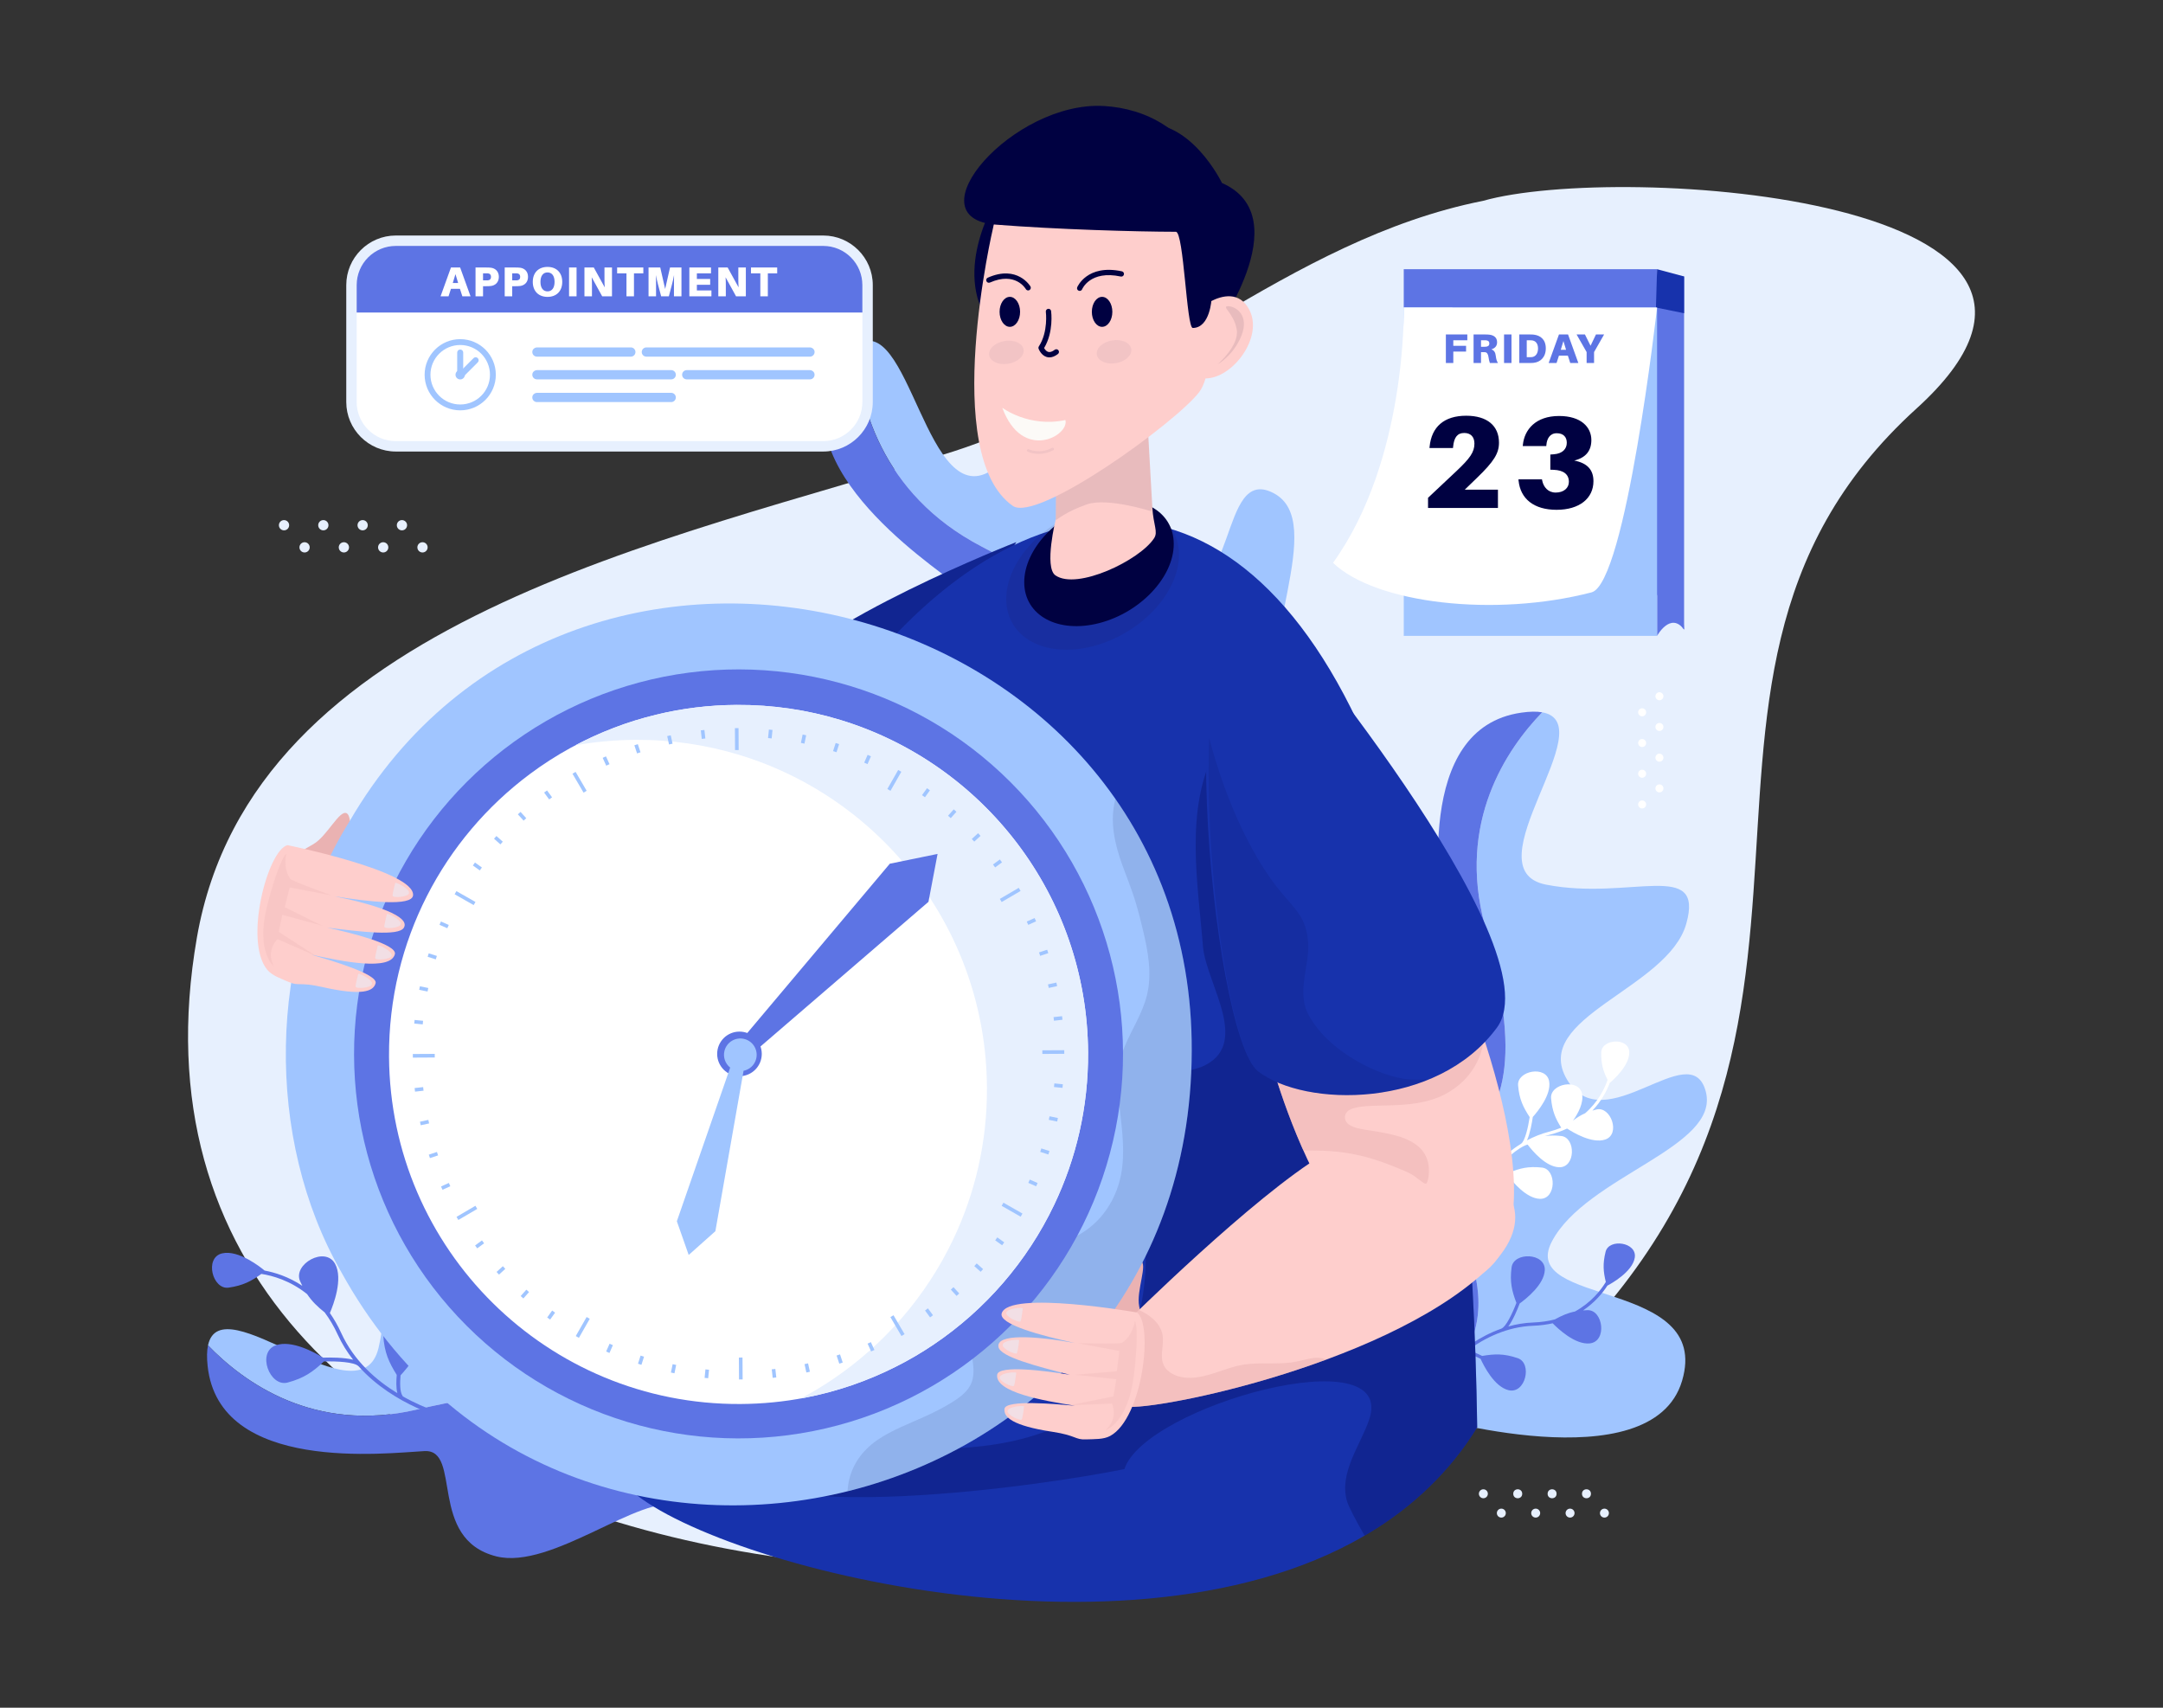 <svg xmlns="http://www.w3.org/2000/svg" viewBox="0 0 3800 3000" id="task-appointment-management"><rect x="0" y="0" width="3800" height="3000" fill="#333333" stroke="none"/><path fill="#e7f0fe" d="M2605.18,352.89c-341.33,67.82-599.86,333.03-929.52,439.96c-504.53,159.42-1232.75,295.91-1329.75,854.26  C144.3,2807.64,1959.08,2991.26,2595.23,2507.47c816.44-620.9,220.4-1289.93,771.85-1789.91  C3776.11,346.69,2845.63,284.59,2605.18,352.89z"></path><path fill="#a0c5ff" d="M1746.47,823.17c129.92-95.25,166.82-253.34,233.73-144.3c66.97,109.03-70.02,336.37,63.66,364.85   c133.73,28.39,96.1-228.21,193.42-177.52c97.37,50.59-35.48,274.19,11.54,405.8c0.71,1.99,1.57,3.57,2.36,5.36   c-53.92,31.38-109.09,60.64-163.95,90.41c-32.98-17-58.61-36.74-66.18-69.98c-28.32-123.96-30.4-199.23-296.36-337.58   c-178.95-93.08-216.65-255.7-222.24-352.22C1597.88,535.34,1626.81,910.93,1746.47,823.17z"></path><path fill="#5d74e4" d="M1502.44,607.99c5.59,96.52,43.3,259.14,222.24,352.22c265.96,138.35,268.04,213.61,296.36,337.58   c7.57,33.25,33.2,52.98,66.18,69.98c-34.19,18.56-68.22,37.38-101.67,57.16c-39.69-65.49-265.26-64.63-328.08-153.44   c-78.35-110.84,84.16-197.35,26.81-241.64c-57.34-44.28-325.23-222.72-207.99-392.63   C1485.53,623.83,1494.22,614.24,1502.44,607.99z"></path><path fill="#a0c5ff" d="M665.17,2367.34c33.65-144.55-35.43-277.2,76.78-241.13c112.25,36.02,152.93,277.14,263.46,216.83   c110.51-60.41-69.78-217.19,28.66-240.17c98.42-23.07,139.75,212.95,251.6,276.73c1.69,0.97,3.24,1.55,4.87,2.33   c-18.86,54.29-39.86,107.85-60.34,161.59c-33.26,7.91-63.02,9.49-88.26-9.2c-94.19-69.65-140.82-121.02-409.75-58.11   c-180.95,42.33-304.9-48.71-366.73-112.82C388.57,2255.33,634.19,2500.5,665.17,2367.34z"></path><path fill="#5d74e4" d="M365.46,2363.39c61.84,64.11,185.79,155.15,366.73,112.82c268.93-62.91,315.56-11.55,409.75,58.11   c25.25,18.69,55.01,17.11,88.26,9.2c-12.76,33.49-25.25,67.07-36.76,100.98c-67.05-21.96-224.2,114.02-321.41,89.64   c-121.28-30.45-59.62-188.45-126.27-184.99c-66.66,3.46-361,39.5-381.02-149.62C363.14,2384.61,363.46,2372.69,365.46,2363.39z"></path><path fill="#a0c5ff" d="M2608.7,1625.69c73.27,269.24,23.1,318.18-43.81,415.81c-65.48,95.41,142.83,241.36-55.54,414.69l-8.83,30.3   c0,0,401.4,119.39,454.62-60.91c53.27-180.27-289.21-129.37-228.81-244.58c60.33-115.24,297.14-165.53,270.27-264.06   c-26.77-98.56-178.52,89.16-243.52-20.23c-64.91-109.41,177.07-159.23,209.36-273.86c32.35-114.6-99.08-40.04-246.24-68.77   c-135.56-26.45,103.07-283.33-6.88-302.75C2646.82,1316.09,2559.41,1444.54,2608.7,1625.69z"></path><path fill="#5d74e4" d="M2353.36 1776.23c-26.32 123.65 203.42 332.74 52.37 354.45-151.11 21.68-125.24 194.56-125.24 194.56l228.87 130.95c198.37-173.34-9.94-319.28 55.54-414.69 66.91-97.63 117.08-146.56 43.81-415.81-49.3-181.15 38.12-309.6 100.61-374.36-9.46-1.68-21.51-1.57-36.51.58-190.22 27.07-143.15 322.94-137.25 390.12C2541.47 1709.21 2379.71 1652.68 2353.36 1776.23zM788.28 2486.28c-.72-.17-37.94-9.1-80.66-33.26-.1-.22-.1-.46-.24-.65-5.34-7.25-4.67-24.16-3.68-36.34 11.01-11.73 42.23-47.99 37.8-77.66-5.37-35.91-70.29-24.84-68.2 7.45 1.95 30.22 9.86 47.25 23.69 69.48-.83 10.01-1.36 22.52 1.1 32.13-36.92-22.52-76.17-56.42-98.65-105.79-6-13.19-12.75-24.76-19.93-35.04 6.19-14.35 23.63-59.76 9.19-86.37-17.31-31.91-74.54.67-61.55 30.3 1.3 2.96 2.62 5.65 3.95 8.3-24.51-16.31-48.76-23.59-66.22-26.8-6.45-5.4-45.75-36.99-74.66-30.21-31.57 7.41-16.98 64.4 11.62 60.18 25.41-3.75 39.85-11.43 57.31-24.11 19.49 3.02 50.61 11.58 80.4 35.54 8.53 12.74 18.3 22.1 30.88 32.15 8.3 11.1 16.06 23.91 22.86 38.85 7.45 16.36 16.71 31 27.07 44.19-16.08-4.06-39.71-4.04-52.73-3.62-14.23-8.82-55.14-31.66-82.98-21.7-34.18 12.22-10.75 73.77 20.53 65.46 29.42-7.81 44.65-19.03 63.92-37.06 23.02-.62 53.65 1 60.6 8.31.1.11.24.15.35.24 62.68 70.16 155.59 92.34 156.73 92.6 1.53.36 3.07-.4 3.76-1.75.12-.24.22-.5.28-.78C791.23 2488.5 790.09 2486.7 788.28 2486.28z"></path><path fill="#5d74e4" d="M2713.91,2231.4c-1.2,25.2-32.51,50.05-44.09,58.41c-3.9,10.4-11.57,29.05-20,40.42  c13.77-3.88,28.34-6.43,43.66-6.99c13.99-0.51,26.62-2.46,38.08-5.4c12.02-6.65,22.58-11.32,35.4-13.91  c28.59-15.72,45.45-37.48,54.17-51.87c-4.33-17.9-5.69-31.79-0.39-53.05c5.96-23.93,55.67-16.93,51.25,10.39  c-4.05,25.01-41.74,45.74-48.1,49.07c-8.21,12.73-21.83,29.49-42.66,43.52c2.52-0.19,5.07-0.36,7.83-0.42  c27.6-0.62,34.7,55.12,3.9,58.4c-25.69,2.74-55.84-25.77-65.15-35.32c-10.44,2.33-21.76,3.89-34.12,4.34  c-46.25,1.69-85.76,21.63-115.52,43.44c8.37,1.18,18.08,5.67,25.7,9.57c22.03-3.68,38.03-4.38,62.51,3.9  c26.15,8.85,13.78,63.66-16.28,56.22c-24.84-6.14-43.3-42.56-48.98-55.05c-9.29-4.74-22.41-10.76-29.86-8.9  c-0.2,0.05-0.39-0.03-0.6-0.02c-32.94,25.85-52.09,52.31-52.45,52.82c-0.92,1.3-2.71,1.6-4.01,0.68c-0.2-0.14-0.38-0.3-0.52-0.48  c-0.84-0.98-0.94-2.44-0.16-3.53c0.58-0.82,48.27-66.9,123.99-93.54c0.11-0.06,0.19-0.15,0.3-0.2c8.02-3.1,19.26-26.74,26.25-45.1  c-7.96-21.06-11.86-36.72-8.46-62.47C2659.21,2198.94,2715.38,2200.46,2713.91,2231.4z"></path><path fill="#fff" d="M2721.6,1899.69c3.97,23.38-19.79,52.5-28.74,62.5c-1.49,10.34-4.78,29-10.24,41.13  c11.86-6.33,24.73-11.6,38.68-15.19c7.73-1.99,14.84-4.41,21.49-7.09c-9.99-15.89-15.94-29.24-17.84-51.72  c-2.18-25.86,49.69-35.76,54.56-7.06c2.6,15.32-6.69,33.06-15.92,46.3c6.66-5.17,13.35-9.45,21.29-12.94  c23.09-20.18,34.2-43.55,39.31-58.52c-7.58-15.56-11.62-28.04-11.03-48.63c0.67-23.17,47.71-26.73,49.14-0.76  c1.31,23.77-29.13,50.39-34.3,54.73c-4.98,13.34-14.11,31.47-30.42,48.54c2.28-0.68,4.58-1.35,7.11-1.96  c25.22-6.12,42.95,43.63,15.33,52.84c-23.03,7.68-56.45-12.44-66.92-19.33c-9.11,4.24-19.2,7.94-30.45,10.84  c-2.94,0.76-5.83,1.61-8.67,2.51c8.51-1.32,17.64-1.5,28.81-0.26c25.79,2.87,25.46,55.68-3.65,54.9  c-23.4-0.63-46.97-28.75-55.34-39.78c0,0-17.33,2.21-58.49,45.74c7.93-0.6,17.74,1.57,25.52,3.62  c19.49-7.81,34.04-11.67,58.18-8.99c25.8,2.87,25.46,55.68-3.65,54.9c-24.05-0.65-48.31-30.37-56.04-40.7  c-9.49-2.49-22.74-5.37-29.21-2.17c-0.18,0.09-0.37,0.05-0.55,0.1c-25.05,30.36-37.31,58.5-37.54,59.04  c-0.58,1.37-2.17,2.02-3.55,1.43c-0.21-0.09-0.41-0.2-0.58-0.33c-0.96-0.73-1.35-2.05-0.85-3.21  c0.37-0.87,30.87-71.13,95.04-110.82c0.09-0.08,0.14-0.18,0.24-0.24c6.74-4.46,12.3-28.43,15.03-46.69  c-11.55-17.74-18.27-31.33-20.33-55.66C2664.85,1880.88,2716.73,1870.98,2721.6,1899.69z"></path><path fill="#1732ac" d="M1785.38,952.39c0,0-358.49,140.31-436.04,250.72c-77.55,110.41-140.37,377.65,12.5,391.5"></path><path fill="#000141" d="M1785.38,952.39c0,0-358.49,140.31-436.04,250.72c-77.55,110.41-140.37,377.65,12.5,391.5  C1514.71,1608.47,1785.38,952.39,1785.38,952.39z" opacity=".25"></path><path fill="#1732ac" d="M2595.21,2507.46c-47.59,77.67-114.05,140.32-190.25,185.9c-2.5,1.52-5.06,3.05-7.61,4.41   c-439.72,256.65-1230.74,27.3-1309.82-103.39c21.86-1632.34,1283.66-2522.23,1482.23-554.65   C2583.95,2180.7,2592.76,2336.36,2595.21,2507.46z"></path><path fill="#201135" d="M1767.78,1052.62c0.25,67.26,68.4,104.25,152.21,82.62c83.81-21.63,151.55-93.68,151.29-160.94      c-0.26-67.26-68.4-104.25-152.21-82.62C1835.26,913.31,1767.52,985.36,1767.78,1052.62z" opacity=".1"></path><path fill="#000141" d="M1799.39,1023.12c0.22,58.21,59.2,90.22,131.74,71.5c72.54-18.72,131.16-81.08,130.94-139.29      c-0.22-58.21-59.2-90.22-131.74-71.5C1857.8,902.54,1799.17,964.91,1799.39,1023.12z"></path><path fill="#fececc" d="M1854.18,1010.74c37.99,26.49,148.09-26.44,173.38-65.24c7.34-11.26-1.26-22.81-3.11-53.68     c-3.69-64.46-9.42-164.16-9.42-166.79l-159.5,80.48l-0.68,106.21C1854.86,911.72,1833.87,996.58,1854.18,1010.74z"></path><path fill="#201135" d="M1854.86,911.72l0.68,1.94c0,0,18.06-15.24,54.07-27.67c36.11-12.52,113.78,12.43,113.78,12.43l1.07-6.6     c-3.69-64.46-9.42-164.16-9.42-166.79l-159.5,80.48L1854.86,911.72z" opacity=".1"></path><path fill="#000141" d="M1755.72,340.91c0,0-81.13,122.74-22.88,218.43c58.25,95.69,397.34,31.2,397.34,31.2     s153.94-208.72,16.64-269.05c0,0-55.47-115.11-143.54-103.32C1851.35,238.51,1755.72,340.91,1755.72,340.91z"></path><path fill="#fececc" d="M1779.29,888.7c42.93,29.99,285.97-145.89,327.32-199.69c4.65-6.06,8.34-14.31,11.32-24.23     c47.31-0.09,101.91-71.89,77.07-120.25c-17.38-33.88-48.72-24.93-67.06-15.62c-2.28-67.68-10.27-129.73-10.27-129.73     c-11.94-84.09-360.85-84.09-372.79,0C1744.88,399.17,1650.72,798.89,1779.29,888.7z"></path><path fill="#201135" d="M2157.27,537.95c14.22-0.07,37.97,16.33,23.71,51.71c-14.25,35.38-41.76,50.17-41.76,50.17     s38.66-32.79,33.46-61.33C2167.49,549.95,2145.23,538.01,2157.27,537.95z" opacity=".1"></path><path fill="#000141" d="M2128.47,524.86c0,0-2.27,51.07-32.96,51.3c-11,0.08-15.73-168.95-29.71-168.98     c-70.6-0.14-208.11-4.06-316.13-12.53c-149.03-11.69,30.17-217.72,189.86-208.43c73,4.24,148.9,41.72,180.12,129.05     C2142.29,378.58,2126.91,454.73,2128.47,524.86z"></path><path fill="#000141" d="M1987.37 612.89c1.86 11.04-10.17 22.27-26.86 25.08-16.69 2.81-31.74-3.85-33.6-14.88-1.86-11.03 10.16-22.26 26.86-25.08C1970.47 595.2 1985.5 601.86 1987.37 612.89zM1798.26 613.94c1.86 11.03-10.16 22.26-26.86 25.07-16.69 2.82-31.74-3.85-33.59-14.88-1.86-11.03 10.17-22.26 26.86-25.07C1781.36 596.24 1796.39 602.9 1798.26 613.94z" opacity=".05"></path><path fill="#000141" d="M1806.27 510.2c-1.62 0-3.19-.84-4.05-2.34-.76-1.3-18.82-31.13-63.08-11.51-2.38 1.04-5.13-.02-6.16-2.38-1.04-2.35.01-5.11 2.37-6.16 52.19-23.14 74.74 15.01 74.96 15.39 1.28 2.24.5 5.09-1.74 6.37C1807.85 510 1807.05 510.2 1806.27 510.2zM1896.8 511.03c-.58 0-1.16-.11-1.72-.34-2.4-.95-3.57-3.66-2.61-6.05.17-.42 17.14-41.13 78.5-28 2.52.53 4.12 3.02 3.58 5.54-.54 2.51-2.99 4.14-5.54 3.59-53.76-11.53-67.74 21.98-67.87 22.32C1900.41 509.91 1898.65 511.03 1896.8 511.03zM1843.65 627.83c-1.61 0-3.2-.23-4.76-.68-9.89-2.88-14.08-14.03-14.25-14.49-.51-1.39-.33-2.92.47-4.16 16.74-25.7 12.29-60.41 12.25-60.75-.34-2.56 1.45-4.91 4-5.25 2.62-.37 4.91 1.45 5.25 4 .21 1.52 4.7 36.66-12.29 64.89 1.34 2.44 3.85 5.84 7.22 6.81 3.14.88 6.99-.34 11.4-3.72 2.05-1.56 4.98-1.17 6.54.87 1.57 2.05 1.18 4.97-.87 6.54C1853.43 625.85 1848.42 627.83 1843.65 627.83z"></path><path fill="#fcfaf7" d="M1760.84,716.3c0,0,46.53,35.35,110.84,21.57C1879.36,765.03,1796.11,812.21,1760.84,716.3z"></path><path fill="#000141" d="M1792.11 547.82c0 14.54-8.07 26.33-18.01 26.33-9.95 0-18.02-11.79-18.02-26.33 0-14.53 8.07-26.32 18.02-26.32C1784.04 521.5 1792.11 533.29 1792.11 547.82zM1954.19 547.82c0 14.54-8.06 26.33-18.01 26.33-9.95 0-18.01-11.79-18.01-26.33 0-14.53 8.06-26.32 18.01-26.32C1946.14 521.5 1954.19 533.29 1954.19 547.82z"></path><path fill="#000141" d="M1813.45,796.1c-4.81-1.1-7.77-2.52-8.08-2.68c-1.16-0.57-1.63-1.96-1.06-3.12    c0.57-1.15,1.97-1.63,3.12-1.07c0.18,0.1,19.13,9.08,40.82-2.49c1.16-0.57,2.56-0.15,3.16,0.97c0.6,1.14,0.17,2.55-0.96,3.16    C1835.37,798.91,1821.69,797.98,1813.45,796.1z" opacity=".05"></path><path fill="#000141" d="M2595.21,2507.46c-47.59,77.67-114.05,140.32-190.25,185.9c-2.5,1.52-5.06,3.05-7.61,4.41  c-15.61-27.19-28.28-51.51-30.95-60.7c-14.3-49.66,23.22-97.68,38.78-142.5c51.23-147.66-393.88-24.64-429.77,86.2  c-128.08,26.49-666.85,107.91-727.76-23.17c100.67-38.45,211.84-15.88,316.54-12.29c120.52,2.5,257.58,1.25,355.97-77.67  c75.11-70.32,110.14-230.22,84.08-328.12c-30.78-71.79-127.16-57.82-187.58-87.51c137.06-71.52,121.34-127.32,292.99-177.3  c90.5-36.87,11.1-143.86,3.92-209.88c-8.97-113.24-32.74-241.59,21.21-346.67c49.28,243.6,222.5,435.86,350.69,639.6  c17.57,36.44,48.3,64.34,84.3,81.96C2583.95,2180.7,2592.76,2336.36,2595.21,2507.46z" opacity=".25"></path><g><path fill="#e7f0fe" d="M697.16 922.67c0 4.97 4.03 9.01 9.01 9.01s9.01-4.03 9.01-9.01c0-4.97-4.03-9.01-9.01-9.01S697.16 917.69 697.16 922.67zM628.1 922.67c0 4.97 4.03 9.01 9.01 9.01 4.97 0 9.01-4.03 9.01-9.01 0-4.97-4.03-9.01-9.01-9.01C632.13 913.66 628.1 917.69 628.1 922.67zM559.04 922.67c0 4.97 4.03 9.01 9.01 9.01 4.97 0 9.01-4.03 9.01-9.01 0-4.97-4.03-9.01-9.01-9.01C563.07 913.66 559.04 917.69 559.04 922.67zM489.98 922.67c0 4.97 4.03 9.01 9.01 9.01 4.97 0 9.01-4.03 9.01-9.01 0-4.97-4.03-9.01-9.01-9.01C494.01 913.66 489.98 917.69 489.98 922.67zM733.25 961.54c0 4.97 4.03 9.01 9.01 9.01 4.97 0 9.01-4.03 9.01-9.01 0-4.97-4.03-9.01-9.01-9.01C737.29 952.53 733.25 956.57 733.25 961.54zM664.2 961.54c0 4.97 4.03 9.01 9.01 9.01 4.97 0 9.01-4.03 9.01-9.01 0-4.97-4.03-9.01-9.01-9.01C668.23 952.53 664.2 956.57 664.2 961.54zM595.14 961.54c0 4.97 4.03 9.01 9.01 9.01 4.97 0 9.01-4.03 9.01-9.01 0-4.97-4.03-9.01-9.01-9.01C599.17 952.53 595.14 956.57 595.14 961.54zM526.08 961.54c0 4.97 4.03 9.01 9.01 9.01 4.97 0 9.01-4.03 9.01-9.01 0-4.97-4.03-9.01-9.01-9.01C530.11 952.53 526.08 956.57 526.08 961.54z"></path></g><g><circle cx="2787.14" cy="2624.13" r="7.87" fill="#e7f0fe"></circle><circle cx="2726.76" cy="2624.13" r="7.87" fill="#e7f0fe"></circle><circle cx="2666.39" cy="2624.13" r="7.87" fill="#e7f0fe"></circle><path fill="#e7f0fe" d="M2598.14 2624.13c0 4.35 3.53 7.87 7.88 7.87 4.35 0 7.87-3.53 7.87-7.87 0-4.35-3.53-7.87-7.87-7.87C2601.66 2616.26 2598.14 2619.78 2598.14 2624.13zM2810.83 2658.12c0 4.35 3.53 7.87 7.87 7.87 4.35 0 7.87-3.53 7.87-7.87 0-4.35-3.53-7.87-7.87-7.87C2814.35 2650.24 2810.83 2653.77 2810.83 2658.12zM2750.45 2658.12c0 4.35 3.53 7.87 7.87 7.87 4.35 0 7.87-3.53 7.87-7.87 0-4.35-3.53-7.87-7.87-7.87C2753.98 2650.24 2750.45 2653.77 2750.45 2658.12zM2690.07 2658.12c0 4.35 3.53 7.87 7.87 7.87 4.35 0 7.87-3.53 7.87-7.87 0-4.35-3.53-7.87-7.87-7.87C2693.6 2650.24 2690.07 2653.77 2690.07 2658.12zM2629.7 2658.12c0 4.35 3.53 7.87 7.87 7.87 4.35 0 7.87-3.53 7.87-7.87 0-4.35-3.53-7.87-7.87-7.87C2633.22 2650.24 2629.7 2653.77 2629.7 2658.12z"></path></g><g><path fill="#fff" d="M2884.94 1258.36c3.89 0 7.04-3.15 7.04-7.04 0-3.89-3.15-7.04-7.04-7.04-3.89 0-7.04 3.15-7.04 7.04C2877.91 1255.21 2881.06 1258.36 2884.94 1258.36zM2884.94 1312.32c3.89 0 7.04-3.15 7.04-7.04 0-3.89-3.15-7.04-7.04-7.04-3.89 0-7.04 3.15-7.04 7.04C2877.91 1309.17 2881.06 1312.32 2884.94 1312.32zM2884.94 1366.28c3.89 0 7.04-3.15 7.04-7.04 0-3.89-3.15-7.04-7.04-7.04-3.89 0-7.04 3.15-7.04 7.04C2877.91 1363.13 2881.06 1366.28 2884.94 1366.28zM2884.94 1420.24c3.89 0 7.04-3.15 7.04-7.04 0-3.89-3.15-7.04-7.04-7.04-3.89 0-7.04 3.15-7.04 7.04C2877.91 1417.09 2881.06 1420.24 2884.94 1420.24zM2915.31 1230.15c3.89 0 7.04-3.15 7.04-7.04 0-3.89-3.15-7.04-7.04-7.04-3.89 0-7.04 3.15-7.04 7.04C2908.28 1227 2911.43 1230.15 2915.31 1230.15zM2915.31 1284.11c3.89 0 7.04-3.15 7.04-7.04 0-3.89-3.15-7.04-7.04-7.04-3.89 0-7.04 3.15-7.04 7.04C2908.28 1280.96 2911.43 1284.11 2915.31 1284.11zM2915.31 1338.07c3.89 0 7.04-3.15 7.04-7.04 0-3.89-3.15-7.04-7.04-7.04-3.89 0-7.04 3.15-7.04 7.04C2908.28 1334.92 2911.43 1338.07 2915.31 1338.07zM2915.31 1392.03c3.89 0 7.04-3.15 7.04-7.04 0-3.89-3.15-7.04-7.04-7.04-3.89 0-7.04 3.15-7.04 7.04C2908.28 1388.88 2911.43 1392.03 2915.31 1392.03z"></path></g><path fill="#eab2b2" d="M516.09,1502.97c0,0,10.03-6.28,34.24-19.94c24.21-13.66,46.26-61.43,58.84-54.28  c12.58,7.15,6.82,77.51-22.36,101.16C557.64,1553.55,518.6,1524.4,516.09,1502.97z"></path><g><path fill="#eab2b2" d="M2008.78,2333.76c0,0-1.84-11.69-7.43-38.92c-5.59-27.23,15.98-75.22,2.33-80.02   c-13.65-4.8-62.95,45.74-61.64,83.27C1943.34,2335.62,1990.96,2345.94,2008.78,2333.76z"></path><path fill="#a0c5ff" d="M2093.67,1846.74c-2.54,831.54-1102.62,1098.25-1494.03,388.1c-134.67-234.39-129.75-561.32,14.29-791.77   C1010.68,759.62,2097.65,1050.36,2093.67,1846.74z"></path><path fill="#000141" d="M1959.55,1403.41c-10.39,39.64-1.23,79.38,12.48,117.1c6.92,19.05,14.6,37.84,20.78,57.16   c5.79,18.11,10.51,36.66,14.93,55.15c8.86,37.09,16.54,77.05,7.39,114.81c-7.82,32.26-26.32,59.77-39.01,90.06   c-6.95,16.6-11.6,33.96-12.87,51.94c-1.39,19.65,1.77,39.71,4.01,59.21c4.37,38.02,9.48,77.06,2.13,115.04   c-7.09,36.64-26.78,71.12-56.66,93.88c-28.94,22.04-64.38,32.78-98.46,43.99c-8.99,2.96-18.34,5.54-26.9,9.58   c-7.25,3.43-14.52,6.84-21.74,10.34c-12.19,5.91-24.48,11.98-35.65,19.7c-19.41,13.42-30.57,31.51-32.67,55.16   c-2.69,30.32,5.47,60,10.68,89.58c3.36,19.11,4.72,38.77-8.1,54.82c-7.55,9.45-17.67,16.54-27.88,22.84   c-14.27,8.8-29.35,16.49-44.57,23.51c-28.88,13.31-59.47,24.21-85.85,42.3c-26.89,18.44-45.95,44.68-51.19,77.23   c-0.69,4.31-1.11,8.63-1.42,12.96c325.78-80.75,603.43-355.77,604.7-773.03C2094.54,1673.39,2043.7,1524.01,1959.55,1403.41z" opacity=".1"></path><ellipse cx="1297.5" cy="1851.42" fill="#5d74e4" rx="675.45" ry="675.44" transform="rotate(-45.001 1297.483 1851.444)"></ellipse><path fill="#fff" d="M683.45,1856.02c-1.18-203.04,96.28-383.58,247.42-496.24c45.02-33.6,94.81-61.09,148.1-81.35   c23.9-9.2,48.45-16.79,73.67-22.87c45.36-11.05,92.58-16.95,141.23-17.23c63.55-0.37,124.89,8.88,182.6,26.46   c250.54,76.21,433.48,308.41,435.09,584.06c0.56,95.92-20.92,186.67-59.61,267.71c-47.43,99.44-120.84,184.12-211.54,245.29   c-21.29,14.37-43.43,27.44-66.57,39.02c-49.7,25.1-103.43,43.76-159.9,54.56c-36.54,7.01-74.28,10.79-112.91,11.02   C961.95,2468.42,685.43,2195.12,683.45,1856.02z"></path><path fill="#e7f0fe" d="M1911.56,1848.82c0.55,95.96-20.91,186.69-59.63,267.71c-47.43,99.44-120.84,184.13-211.5,245.34   c-21.28,14.33-43.47,27.44-66.58,38.96c-49.69,25.12-103.46,43.78-159.92,54.57c-2.25,0.43-4.51,0.85-6.83,1.22   c19.2-10.12,37.74-21.34,55.66-33.41c90.72-61.21,164.13-145.9,211.56-245.34c38.65-81.03,60.18-171.75,59.57-267.65   c-1.59-275.7-184.55-507.87-435.07-584.08c-57.74-17.56-119.07-26.83-182.6-26.46c-36.03,0.24-71.27,3.48-105.54,9.63   c21.95-11.65,44.81-22.01,68.29-30.91c23.9-9.14,48.47-16.76,73.65-22.86c45.36-11.03,92.61-16.95,141.26-17.19   c63.53-0.37,124.87,8.84,182.6,26.46C1727.01,1341.01,1909.97,1573.18,1911.56,1848.82z"></path><path fill="#a0c5ff" d="M744.12 1916.05L744.12 1916.05c-.12-1.06-.27-2.1-.39-3.16-.12-1.05-.2-2.11-.31-3.16l-15 1.66 0 0 0 0 .7 6.31L744.12 1916.05 744.12 1916.05zM1625.11 2302.2l8.87 12.07 5.12-3.76-8.89-12.09C1628.52 2299.68 1626.82 2300.95 1625.11 2302.2z"></path><polygon fill="#a0c5ff" points="763.8 1857.71 763.76 1851.36 763.76 1851.36 725.27 1851.58 725.27 1851.58 725.31 1857.94 725.31 1857.94 763.8 1857.72"></polygon><path fill="#a0c5ff" d="M1670.43 2265.49l10.08 11.07 4.7-4.28-10.11-11.09C1673.56 2262.63 1672 2264.07 1670.43 2265.49zM752.43 1735.64L752.43 1735.64C752.43 1735.64 752.43 1735.64 752.43 1735.64l-14.69-3.04-1.28 6.22 14.67 3.03C751.54 1739.78 751.99 1737.71 752.43 1735.64zM753.9 1973.54L753.9 1973.54c-.23-1.03-.49-2.06-.72-3.09-.23-1.04-.42-2.08-.64-3.12l-14.74 3.22 0 0 0 0 1.35 6.21L753.9 1973.54 753.9 1973.54zM834.65 2187.9l3.76 5.12 12.08-8.89c-1.27-1.7-2.54-3.39-3.78-5.1L834.65 2187.9zM961.28 2314.46l5.17 3.7 8.75-12.19c-1.73-1.22-3.46-2.44-5.18-3.68L961.28 2314.46z"></path><rect width="6.35" height="38.5" x="1015.04" y="1354.91" fill="#a0c5ff" transform="rotate(-30.34 1018.253 1374.213)"></rect><path fill="#a0c5ff" d="M914.72 2276.78l4.75 4.23 9.97-11.21c-1.59-1.39-3.18-2.79-4.76-4.2L914.72 2276.78zM872.36 2234.44l4.28 4.7 11.09-10.11c-1.44-1.55-2.88-3.1-4.3-4.68L872.36 2234.44zM1711.67 2224.24l11.19 9.96 4.23-4.75-11.21-9.98C1714.48 2221.06 1713.09 2222.66 1711.67 2224.24zM743.31 1793.25l-14.93-1.48-.63 6.32 14.91 1.48C742.86 1797.46 743.09 1795.36 743.31 1793.25zM765.57 1685.35c.63-2.02 1.29-4.04 1.95-6.04l0 0c0-.01 0-.01 0-.01l-14.29-4.55-1.93 6.05 0 0 0 0L765.57 1685.35zM1748.37 2178.9l12.17 8.73 3.71-5.16-12.19-8.75C1750.83 2175.45 1749.61 2177.19 1748.37 2178.9z"></path><polygon fill="#a0c5ff" points="832.15 1590.02 835.3 1584.5 801.85 1565.45 801.85 1565.45 801.85 1565.45 799.86 1568.95 798.7 1570.97 798.7 1570.97 798.7 1570.97"></polygon><path fill="#a0c5ff" d="M1826.39 1676.15c.33 1.01.63 2.02.96 3.03l14.32-4.75 0 0 0 0-2-6.03-14.32 4.74c0 0 0 0 0 0h0C1825.69 1674.15 1826.06 1675.14 1826.39 1676.15zM788.41 1624.85l-13.74-6.02-2.55 5.82 13.72 6.01C786.68 1628.71 787.55 1626.78 788.41 1624.85zM1841.1 1729.3L1841.1 1729.3c.23 1.03.49 2.06.71 3.1.23 1.04.42 2.07.64 3.11l14.74-3.22v0l0 0-1.36-6.21L1841.1 1729.3 1841.1 1729.3z"></path><polygon fill="#a0c5ff" points="1023.61 2325.86 1011.53 2347.07 1017.05 2350.21 1036.1 2316.76 1030.58 2313.62"></polygon><path fill="#a0c5ff" d="M1125.38 2381.4l-4.55 14.29 6.05 1.93 4.55-14.27 0 0v0C1129.41 2382.72 1127.39 2382.05 1125.38 2381.4zM1060.92 1330.39l-2.11.95 6.22 13.75c.97-.44 1.91-.91 2.88-1.34.97-.44 1.94-.84 2.91-1.27l-6.22-13.75L1060.92 1330.39zM1850.88 1786.79L1850.88 1786.79c.12 1.06.28 2.1.39 3.15.12 1.06.2 2.11.31 3.17l15-1.67 0 0 0 0-.7-6.32L1850.88 1786.79C1850.88 1786.79 1850.88 1786.79 1850.88 1786.79zM969.89 1400.64l-8.87-12.06-5.12 3.76 8.89 12.09C966.48 1403.16 968.17 1401.88 969.89 1400.64zM1070.93 2360.51l-6.03 13.74 5.82 2.56v-.01l0 0 3.34-7.61 2.68-6.11 0 0 0 0C1074.79 2362.24 1072.86 2361.36 1070.93 2360.51z"></path><polygon fill="#a0c5ff" points="838.45 2123.72 835.24 2118.23 802.02 2137.68 802.02 2137.68 802.02 2137.68 805.22 2143.16 805.23 2143.16 805.23 2143.16"></polygon><path fill="#a0c5ff" d="M846.62 1523.94l-12.17-8.73-3.71 5.16 12.19 8.74C844.17 1527.39 845.38 1525.65 846.62 1523.94zM883.33 1478.6l-11.19-9.96-4.22 4.74 11.21 9.98C880.52 1481.77 881.91 1480.18 883.33 1478.6zM1114.48 1309.24L1114.48 1309.24 1114.48 1309.24l4.74 14.32c1.01-.34 2-.71 3.01-1.04 1.01-.34 2.02-.63 3.03-.96l-4.75-14.32L1114.48 1309.24zM768.61 2026.69c-.33-1.01-.63-2.02-.96-3.03l-14.32 4.75v0l0 0 2 6.03 14.32-4.74c0 0 0 0 0 0h0C769.3 2028.69 768.94 2027.7 768.61 2026.69zM789.82 2081.01c-.44-.97-.84-1.94-1.27-2.92l-13.75 6.22 2.62 5.79 13.75-6.22 0 0 0 0C790.72 2082.93 790.27 2081.98 789.82 2081.01zM924.57 1437.35l-10.08-11.07-4.7 4.28 10.11 11.09C921.44 1440.21 922.99 1438.77 924.57 1437.35zM1829.43 2017.49c-.63 2.03-1.3 4.03-1.95 6.05l0 0 0 0 14.29 4.55 1.93-6.05 0 0v-.01L1829.43 2017.49z"></path><polygon fill="#a0c5ff" points="1762.84 2112.81 1759.69 2118.33 1793.15 2137.39 1793.15 2137.39 1793.15 2137.39 1794.61 2134.83 1796.29 2131.87 1796.29 2131.87 1796.29 2131.87"></polygon><path fill="#a0c5ff" d="M1760.35 1514.94l-3.76-5.12-12.09 8.89c1.27 1.7 2.54 3.39 3.79 5.11L1760.35 1514.94zM1524.27 1326.04L1524.27 1326.04l-.66 1.5-5.35 12.21 0 0 0 0c1.94.84 3.87 1.71 5.81 2.57l6.02-13.74L1524.27 1326.04 1524.27 1326.04zM1178.69 2411.18l6.22 1.28 0 0h0l3.03-14.67c-2.08-.42-4.15-.87-6.22-1.31L1178.69 2411.18z"></path><rect width="6.36" height="38.5" x="1573.6" y="2309.44" fill="#a0c5ff" transform="rotate(-30.334 1576.84 2328.855)"></rect><path fill="#a0c5ff" d="M1619.8 1396.86c1.73 1.22 3.46 2.44 5.18 3.69l8.73-12.17-5.16-3.7L1619.8 1396.86zM1665.55 1433.04c1.59 1.4 3.18 2.79 4.76 4.21l9.96-11.19-4.75-4.23L1665.55 1433.04zM1851.68 1909.59l14.93 1.48.63-6.33-14.91-1.48C1852.13 1905.37 1851.91 1907.48 1851.68 1909.59z"></path><polygon fill="#a0c5ff" points="1831.2 1845.12 1831.2 1845.13 1831.23 1851.48 1831.23 1851.48 1869.73 1851.25 1869.73 1851.25 1869.69 1844.9 1869.69 1844.9"></polygon><path fill="#a0c5ff" d="M1842.57 1967.2L1842.57 1967.2 1842.57 1967.2l14.69 3.03 1.29-6.22-14.67-3.03C1843.46 1963.06 1843.01 1965.12 1842.57 1967.2zM1806.58 2077.99l13.74 6.02 2.55-5.82-13.72-6.01C1808.32 2074.12 1807.45 2076.06 1806.58 2077.99z"></path><polygon fill="#a0c5ff" points="1789.77 1559.68 1789.77 1559.68 1789.77 1559.68 1756.54 1579.12 1759.75 1584.61 1792.98 1565.16 1792.98 1565.16 1792.98 1565.16"></polygon><path fill="#a0c5ff" d="M1803.83 1618.95C1803.83 1618.95 1803.83 1618.95 1803.83 1618.95L1803.83 1618.95c.44.97.91 1.91 1.34 2.88.43.97.84 1.94 1.27 2.91l13.75-6.22-2.62-5.79L1803.83 1618.95zM1707.27 1473.8c1.44 1.56 2.88 3.11 4.3 4.68l11.07-10.08-4.28-4.7L1707.27 1473.8zM1410.09 1290.37L1410.09 1290.37l-3.03 14.67c2.08.42 4.15.87 6.22 1.31l3.03-14.69L1410.09 1290.37 1410.09 1290.37zM1358.98 2405.19c-1.05.12-2.11.2-3.16.31l1.66 14.99 6.32-.7-1.67-14.99C1361.08 2404.92 1360.03 2405.08 1358.98 2405.19zM1529.97 2357.75c-.96.44-1.91.91-2.87 1.34-.97.44-1.95.84-2.92 1.27l6.22 13.75 2.22-1.01 3.57-1.61L1529.97 2357.75zM1239.33 2405.6C1239.33 2405.6 1239.33 2405.6 1239.33 2405.6l-1.48 14.93 6.32.63 1.48-14.9C1243.54 2406.06 1241.44 2405.82 1239.33 2405.6L1239.33 2405.6zM1416.53 2395.73c-1.04.23-2.08.42-3.12.64v0l0 0 3.22 14.74 6.21-1.36-3.22-14.74C1418.58 2395.25 1417.56 2395.5 1416.53 2395.73zM1463.57 1319.49L1463.57 1319.49 1463.57 1319.49c2.02.63 4.03 1.3 6.05 1.95l4.55-14.29-6.05-1.93L1463.57 1319.49zM1178.36 1291.73l-6.21 1.36 3.22 14.74c1.03-.24 2.05-.49 3.09-.72 1.04-.23 2.07-.42 3.11-.64v0l0 0L1178.36 1291.73zM1475.77 2379.27c-1.01.34-1.99.71-3 1.04-1.01.33-2.02.63-3.03.96l4.74 14.32 6.03-2v0l0 0L1475.77 2379.27zM1231.2 1283.04l1.66 14.99c1.05-.12 2.1-.27 3.15-.39 1.05-.12 2.11-.2 3.16-.31l-1.66-15L1231.2 1283.04zM1349.34 1296.58c2.11.2 4.22.43 6.32.65v0c0 0 0 0 .01 0l1.48-14.93-6.32-.63L1349.34 1296.58z"></path><polygon fill="#a0c5ff" points="1558.9 1386.08 1564.42 1389.22 1568.68 1381.73 1583.47 1355.77 1577.95 1352.63"></polygon><rect width="6.35" height="38.5" x="1297.55" y="2385.13" fill="#a0c5ff" transform="matrix(1 -.006 .006 1 -13.768 7.5)"></rect><rect width="6.36" height="38.5" x="1291.09" y="1279.21" fill="#a0c5ff" transform="matrix(1 -.006 .006 1 -7.645 7.665)"></rect><path fill="#5d74e4" d="M1338.3,1851.19c0.12,21.64-17.32,39.28-38.96,39.41c-21.64,0.13-39.29-17.31-39.41-38.95   c-0.13-21.64,17.31-39.29,38.96-39.41C1320.53,1812.11,1338.17,1829.55,1338.3,1851.19z"></path><g><polygon fill="#5d74e4" points="1563.24 1517.29 1299.33 1830.72 1320.57 1851.67 1631.15 1584.25 1647.14 1500.11"></polygon><path fill="#a0c5ff" d="M1306.31,1881.09c10.49-2.13,19.38-9.97,22.16-21.05c3.87-15.38-5.46-30.99-20.84-34.86    c-15.38-3.87-30.99,5.46-34.86,20.84c-2.84,11.28,1.47,22.65,10.02,29.45l-93.69,269.95l20.82,59.21l46.86-41.76L1306.31,1881.09    z"></path></g></g><g><path fill="#fececc" d="M2559.14,1695.99c0,0,226.44,518.53,0.34,558.7c-226.1,40.18-336.05-425.82-336.05-425.82L2559.14,1695.99z"></path><path fill="#fececc" d="M1975.39,2469.95c25.49,14,447.42-65.57,633.01-235.75c185.6-170.18-160.65-279.34-283.42-206.11   c-122.78,73.23-345.07,293.68-345.07,293.68S1895.91,2426.31,1975.39,2469.95z"></path><path fill="#eab2b2" d="M2318.13 2385.33c-7.36-.64-14.78.73-21.93 2.36-9.58 2.18-18.96 4.79-28.75 5.94-23.46 2.76-47.13.47-70.64 2.3-11.65.9-22.86 3.13-34.02 6.57-9.32 2.87-18.49 6.2-27.77 9.17-18.47 5.9-38.51 11.27-57.99 7.79-9.28-1.66-18.6-5.42-25.62-11.85-5.75-5.27-9.06-12.24-9.92-19.95-1.75-15.65 4.42-31.32-.08-46.79-4.6-15.8-17.35-26.91-31.17-34.85-3.02-1.73-6.11-3.32-9.23-4.83-13.36 12.93-21.08 20.59-21.08 20.59s-84.01 104.54-4.52 148.18c15.82 8.68 184.26-18.66 354.18-81.32C2326.07 2386.81 2322.2 2385.69 2318.13 2385.33zM2603.82 1841.67c-8.94 35.03-32.82 63.38-64.62 80.25-30.89 16.39-65.8 18.99-100.11 19.94-12.58.35-25.2.32-37.76 1.25-6.65.49-13.35 1.22-19.85 2.81-5.03 1.23-10.58 2.95-14.35 6.69-7.33 7.28-5.12 17.79 2.99 23.13 8.5 5.6 19.39 7.45 29.26 9.03 15.25 2.45 30.62 4.65 45.65 8.25 18.19 4.34 37.87 11.27 51.05 25.2 10.26 10.83 14.82 25.3 14.23 40-.24 5.85-.61 12.12-2.76 17.63-.41 1.04-.88 2.2-1.68 3.02-.63.65-.56.57-1.02.55-2.26-.11-5.07-2.43-6.86-3.6-4.87-3.2-9.3-6.98-14.05-10.33-7.38-5.2-16.64-8.66-24.92-12.12-20.06-8.38-40.7-16.13-61.77-21.54-20.54-5.27-41.59-8.61-62.76-9.9-14.92-.91-29.87-.64-44.81-1.06-44.34-99.2-66.25-192-66.25-192l335.71-132.88c0 0 23.59 54.05 47.94 128.57C2606.29 1830.32 2605.26 1836.04 2603.82 1841.67z" opacity=".5"></path><path fill="#1732ac" d="M2226.12,1060.76c0,0,509.27,601.1,403.67,744.59c-105.59,143.49-337.57,140.32-419.69,76.58   C2127.98,1818.18,2047.37,965.74,2226.12,1060.76z"></path><path fill="#000141" d="M2149.49,1377.8c14.41,40.07,31.46,79.32,52.16,116.57c9.62,17.31,20.05,34.19,31.5,50.35   c10.43,14.72,22.09,28.24,33.93,41.82c9.54,10.95,18.57,22.32,23.98,35.95c6.76,17.05,8.41,36.3,6.64,54.43   c-2.05,20.95-7.52,41.5-7.97,62.63c-0.22,10.37,0.77,20.81,3.82,30.76c2.42,7.9,6.7,15.31,11.12,22.25   c19.1,29.98,48.08,53.39,78.57,71.05c15.34,8.88,31.47,16.49,48.2,22.35c13.3,4.66,27.28,8.63,41.37,9.88   c12.29,1.09,24.69,1.01,37.09,0.55c-109.96,45.19-241.99,30.42-299.79-14.46c-48.71-37.81-94.21-354.26-85.86-585.65   C2131.49,1323.8,2139.87,1351.03,2149.49,1377.8z" opacity=".1"></path></g><g><path fill="#fececc" d="M505,1484.69c0,0,224.39,45.42,220.68,88.14c-1.74,19.98-78.79,11.3-138.53,1.59    c72.61,14.53,134.25,35.37,122.33,55.33c-9.17,15.35-74.74,7.14-134.56-0.16c40.55,8.74,123.39,29.17,118.8,46.68    c-7.8,29.7-91.1,13.1-147.1,0.67c32.83,9.67,117.3,34.15,113.27,50.21c-3.57,14.22-23.14,22.72-93.5,6.82    c-41.06-9.28-41.53-1.12-59.37-9.01c-13.77-6.08-28.71-10.86-37.39-21.22C427.79,1653.87,470.34,1493.44,505,1484.69z"></path><path fill="#e7f0fe" d="M653.65 1728.24c.59-7.76-21.57-18.43-24.24-17.67 0 0-5.23 19.29-4.62 22.98C625.39 1737.24 653.06 1736 653.65 1728.24zM688.04 1678.28c.6-7.76-21.58-18.43-24.25-17.68 0 0-5.22 19.29-4.61 22.98C659.79 1687.27 687.46 1686.04 688.04 1678.28zM704.11 1623.11c.59-7.76-21.58-18.44-24.24-17.68 0 0-5.23 19.29-4.61 22.98C675.86 1632.1 703.52 1630.86 704.11 1623.11zM718.62 1568.54c.6-7.76-21.57-18.43-24.24-17.67 0 0-5.23 19.29-4.62 22.98C690.36 1577.54 718.04 1576.3 718.62 1568.54z" opacity=".5"></path><path fill="#eab2b2" d="M555.35,1679.45l-67.86-29.65c0,0-20.8,19.32-6.58,47.52c0,0-32.41-25.8-11.26-107.59    c21.17-81.79,33.19-89.96,33.19-89.96s-6.43,25.48,7.3,44.21c3.06,4.19,75.98,29.92,71.31,28.83    c-4.66-1.09-72.52-13.79-72.52-13.79l-8.7,34.68l65.57,32.4l-69.88-18.95l-6.21,29.87L555.35,1679.45z" opacity=".25"></path></g><g><path fill="#fececc" d="M1997.43,2305.63c0,0-225.49-39.61-237.62,1.53c-5.67,19.23,69.23,39.27,128.4,52.04    c-72.91-12.97-137.9-16.06-134.08,6.87c2.94,17.64,66.98,33.92,125.34,48.97c-40.94-6.66-125.53-17.88-127.64,0.1    c-3.58,30.5,80.04,45.44,136.7,54.31c-34.09-2.98-121.67-11.02-123.78,5.4c-1.86,14.54,13.25,29.6,84.57,40.48    c41.62,6.35,39.07,14.12,58.56,13.28c15.04-0.64,30.69,0.37,42.56-6.11C2007.57,2491.32,2026.51,2326.42,1997.43,2305.63z"></path><path fill="#e7f0fe" d="M1770.14 2478.13c2.28-7.44 26.81-9.28 29.02-7.61 0 0-2.17 19.86-4.09 23.08C1793.17 2496.82 1767.86 2485.57 1770.14 2478.13zM1756.36 2419.06c2.28-7.44 26.81-9.28 29.03-7.61 0 0-2.18 19.87-4.1 23.08C1779.38 2437.74 1754.07 2426.49 1756.36 2419.06zM1761.53 2361.82c2.28-7.44 26.82-9.29 29.02-7.61 0 0-2.17 19.87-4.1 23.08C1784.55 2380.51 1759.25 2369.26 1761.53 2361.82zM1767.94 2305.73c2.28-7.44 26.81-9.28 29.02-7.6 0 0-2.17 19.87-4.09 23.08C1790.97 2324.42 1765.65 2313.16 1767.94 2305.73z" opacity=".5"></path><path fill="#eab2b2" d="M1879.47,2468.58l74-2.84c0,0,12.31,25.58-11.22,46.64c0,0,39.6-12.19,49.75-96.06    c10.15-83.87,1.93-95.87,1.93-95.87s-3.32,26.07-22.93,38.49c-4.38,2.78-81.66,0.13-76.92,0.82    c4.73,0.69,72.55,13.63,72.55,13.63l-4.56,35.47l-72.87,6.24l71.97,7.86l-5.12,30.07L1879.47,2468.58z" opacity=".25"></path></g><g><polygon fill="#5d74e4" points="2958.65 1106 2827.48 937.31 2513.61 485.68 2958.65 485.68"></polygon><rect width="445.05" height="67.34" x="2466.14" y="472.91" fill="#5d74e4"></rect><path fill="#5d74e4" d="M2911.18,1117.02c0,0,23.74-43.26,47.47-11.02c0-28.49-47.47-252.14-47.47-252.14V1117.02z"></path><rect width="445.05" height="576.77" x="2466.14" y="540.25" fill="#a0c5ff"></rect><polygon fill="#1732ac" points="2911.18 472.91 2909.2 540.25 2958.65 550.25 2958.65 485.68"></polygon><path fill="#fff" d="M2911.18,540.25h-445.05c0,0,6.3,266.78-124.25,448.5c75.11,71.91,284.65,95.9,454.19,51.86    C2856.47,1024.92,2911.18,540.25,2911.18,540.25z"></path><path fill="#5d74e4" d="M2553.2 607.46h22.43v10.16h-22.43v20.04h-13.07v-50.09h37.68v10.16h-24.61V607.46zM2631.64 637.66h-14.23c-1.16-3.56-1.89-6.46-2.32-10.02-.65-5.52-2.83-8.71-6.17-8.93-1.45-.07-2.69-.07-4.14-.07h-2.91v19.02h-13.07v-50.09h19.89c3.12 0 5.15.07 7.84.36 7.26.87 13.58 4.43 13.58 13.29 0 6.32-3.41 10.53-10.09 12.48 5.23 1.89 7.11 5.74 7.84 11.76C2628.52 631.13 2629.68 634.69 2631.64 637.66zM2606.59 609.2c1.38 0 2.54 0 3.48-.07 3.34-.29 6.39-1.45 6.39-5.66 0-4.21-2.68-5.37-6.02-5.66-.95-.07-2.11-.07-3.49-.07h-5.08v11.47H2606.59zM2642.34 637.66v-50.09h13.07v50.09H2642.34zM2715.69 611.96c0 15.68-9.59 24.1-21.2 25.41-2.54.29-3.7.29-6.39.29h-18.95v-50.09h18.95c2.69 0 3.85 0 6.39.29C2706.1 589.16 2715.69 596.28 2715.69 611.96zM2702.04 612.18c0-8.93-4.5-13.72-11.04-14.3-1.67-.15-2.83-.15-4.72-.15h-4.07v29.76h4.07c1.89 0 3.05 0 4.72-.15C2697.53 626.77 2702.04 621.11 2702.04 612.18zM2738.81 624.67l-4.21 13h-13.87l18.08-50.09h15.97l18.08 50.09h-14.23l-4.21-13H2738.81zM2742 614.5h9.29l-4.65-15.39L2742 614.5zM2800.48 637.66h-13.07V618.5l-17.64-30.93h14.67l9.87 19.82 9.51-19.82h14.3l-17.64 30.93V637.66z"></path><g><path fill="#000141" d="M2631.62 860.24v32.14h-122.81v-17.9l49.81-46.83c23.64-22.27 31.67-33.29 31.67-48.43 0-11.94-6.66-18.6-17.9-18.6-11.94 0-17.91 7.58-19.51 24.1l-.23 2.29h-41.32l.23-2.29c3.44-34.89 25.48-54.4 64.27-54.4 36.96 0 57.61 17.68 57.61 47.29 0 18.59-8.49 32.83-39.02 62.21l-21.12 20.43H2631.62zM2799.4 845.32c0 30.3-24.79 50.27-64.73 50.27-40.17 0-63.59-19.51-66.8-51.19l-.23-2.3h41.32l.46 2.3c2.3 11.02 10.1 20.89 23.65 20.89 14.23 0 23.18-8.03 23.18-18.82 0-13.55-9.87-20.43-26.4-21.12l-6.2-.23v-26.63l6.2-.46c15.15-1.15 22.72-9.41 22.72-20.2 0-10.33-6.2-16.76-17.67-16.76-12.17 0-17.22 9.87-18.14 20.2l-.23 2.3h-41.32l.23-2.3c2.75-26.63 22.5-50.5 63.59-50.5 38.8 0 56.7 19.74 56.7 42.24 0 18.59-9.41 30.99-30.07 36.04C2788.15 813.41 2799.4 824.89 2799.4 845.32z"></path></g></g><g><path fill="#e7f0fe" d="M695.39,793.21c-48,0-87.06-39.05-87.06-87.06V500.79c0-48,39.05-87.06,87.06-87.06h750.86    c48,0,87.06,39.05,87.06,87.06v205.36c0,48-39.05,87.06-87.06,87.06H695.39z"></path><path fill="#fff" d="M695.39,432h750.86c37.99,0,68.79,30.8,68.79,68.79v205.36c0,37.99-30.8,68.79-68.79,68.79H695.39    c-37.99,0-68.79-30.8-68.79-68.79V500.79C626.6,462.8,657.4,432,695.39,432z"></path><path fill="#5d74e4" d="M626.6,548.98v-48.2c0-37.99,30.8-68.79,68.79-68.79h750.86c37.99,0,68.79,30.8,68.79,68.79v48.2H626.6z"></path><path fill="#fff" d="M792.25 507.38L788 520.51h-14l18.25-50.58h16.13l18.26 50.58h-14.37l-4.25-13.12H792.25zM795.47 497.12h9.38l-4.69-15.54L795.47 497.12zM876.4 486.34c0 9.97-6.67 15.18-14 16.06-2.71.29-4.77.37-7.92.37h-5.86v17.74h-13.2v-50.58h19.06c3.15 0 5.21.07 7.92.37C869.73 471.17 876.4 476.37 876.4 486.34zM862.62 486.34c0-3.81-1.98-5.79-5.35-6.08-.95-.07-2.13-.07-3.52-.07h-5.13v12.32h5.13c1.39 0 2.57 0 3.52-.07C860.64 492.14 862.62 490.15 862.62 486.34zM927.65 486.34c0 9.97-6.67 15.18-14 16.06-2.71.29-4.77.37-7.92.37h-5.86v17.74h-13.2v-50.58h19.06c3.15 0 5.21.07 7.92.37C920.98 471.17 927.65 476.37 927.65 486.34zM913.87 486.34c0-3.81-1.98-5.79-5.35-6.08-.95-.07-2.13-.07-3.52-.07h-5.13v12.32H905c1.39 0 2.57 0 3.52-.07C911.89 492.14 913.87 490.15 913.87 486.34zM987.76 495.22c0 16.2-10.12 26.32-25.88 26.32s-25.88-10.12-25.88-26.32c0-16.27 10.12-26.32 25.88-26.32S987.76 478.94 987.76 495.22zM974.28 495.22c0-10.78-4.77-16.64-12.39-16.64-7.62 0-12.39 5.86-12.39 16.64 0 10.7 4.77 16.64 12.39 16.64C969.51 511.86 974.28 505.92 974.28 495.22zM999.72 520.51v-50.58h13.2v50.58H999.72zM1057.92 520.51l-18.4-33.43c.44 5.13.44 9.6.44 12.53v20.89h-13.19v-50.58h16.42l19.21 34.9c-.37-5.13-.44-10.34-.44-13.27v-21.63h13.2v50.58H1057.92zM1113.78 480.19v40.32h-13.19v-40.32h-16.42v-10.26h46.04v10.26H1113.78zM1197.21 520.51h-13.19v-21.26c0-4.4 0-10.92.15-16.06-.88 5.13-2.35 11.58-3.52 16.06l-5.57 21.26h-13.56l-5.65-21.26c-1.17-4.4-2.64-10.92-3.45-16.06.15 5.13.15 11.65.15 16.06v21.26h-13.2v-50.58h20.6l8.58 37.75 8.57-37.75h20.09V520.51zM1249.85 520.51h-38.78v-50.58h38.05v10.26h-24.85v9.82h23.38v10.26h-23.38v9.97h25.58V520.51zM1293.1 520.51l-18.4-33.43c.44 5.13.44 9.6.44 12.53v20.89h-13.2v-50.58h16.42l19.2 34.9c-.37-5.13-.44-10.34-.44-13.27v-21.63h13.2v50.58H1293.1zM1348.96 480.19v40.32h-13.2v-40.32h-16.42v-10.26h46.04v10.26H1348.96z"></path><g><path fill="#a0c5ff" d="M808.53,595.78c-34.54,0-62.54,28-62.54,62.54c0,34.54,28,62.54,62.54,62.54c34.54,0,62.54-28,62.54-62.54    C871.07,623.78,843.07,595.78,808.53,595.78z M808.53,710.57c-28.87,0-52.31-23.38-52.31-52.25s23.44-52.25,52.31-52.25    c28.87,0,52.25,23.38,52.25,52.25S837.4,710.57,808.53,710.57z"></path><path fill="#a0c5ff" d="M816.73,658.32c0,4.55-3.68,8.23-8.23,8.23s-8.24-3.68-8.24-8.23s3.69-8.23,8.24-8.23    S816.73,653.77,816.73,658.32z"></path><path fill="#a0c5ff" d="M808.5,614.02c-2.91,0-5.28,2.36-5.28,5.28v36.67c0,2.92,2.36,5.28,5.28,5.28c2.92,0,5.28-2.36,5.28-5.28    V619.3C813.78,616.38,811.42,614.02,808.5,614.02z"></path><path fill="#a0c5ff" d="M839.36,629.13c-2.06-2.06-5.4-2.06-7.46,0l-25.93,25.93c-2.06,2.06-2.06,5.4,0,7.46    c2.06,2.06,5.4,2.06,7.46,0l25.93-25.93C841.43,634.53,841.43,631.19,839.36,629.13z"></path></g><g><path fill="#a0c5ff" d="M1108.26 610.29H943.72c-4.05 0-7.8 2.77-8.45 6.76-.83 5.09 3.08 9.49 8.02 9.49h164.98c4.49 0 8.13-3.64 8.13-8.13v0C1116.39 613.93 1112.75 610.29 1108.26 610.29zM1422.51 610.29h-286.95c-4.49 0-8.13 3.64-8.13 8.13v0c0 4.49 3.64 8.13 8.13 8.13h287.39c4.94 0 8.84-4.4 8.02-9.49C1430.31 613.06 1426.56 610.29 1422.51 610.29zM1179.19 650.19H943.72c-4.05 0-7.8 2.77-8.45 6.76-.83 5.09 3.08 9.49 8.02 9.49h235.91c4.49 0 8.13-3.64 8.13-8.13l0 0C1187.32 653.83 1183.68 650.19 1179.19 650.19zM1179.19 690.09H943.72c-4.05 0-7.8 2.76-8.45 6.76-.83 5.09 3.08 9.49 8.02 9.49h235.91c4.49 0 8.13-3.64 8.13-8.13l0 0C1187.32 693.73 1183.68 690.09 1179.19 690.09zM1422.5 650.19h-216.02c-4.49 0-8.13 3.64-8.13 8.13l0 0c0 4.49 3.64 8.13 8.13 8.13h216.46c4.94 0 8.85-4.4 8.02-9.49C1430.31 652.96 1426.55 650.19 1422.5 650.19z"></path></g></g></svg>